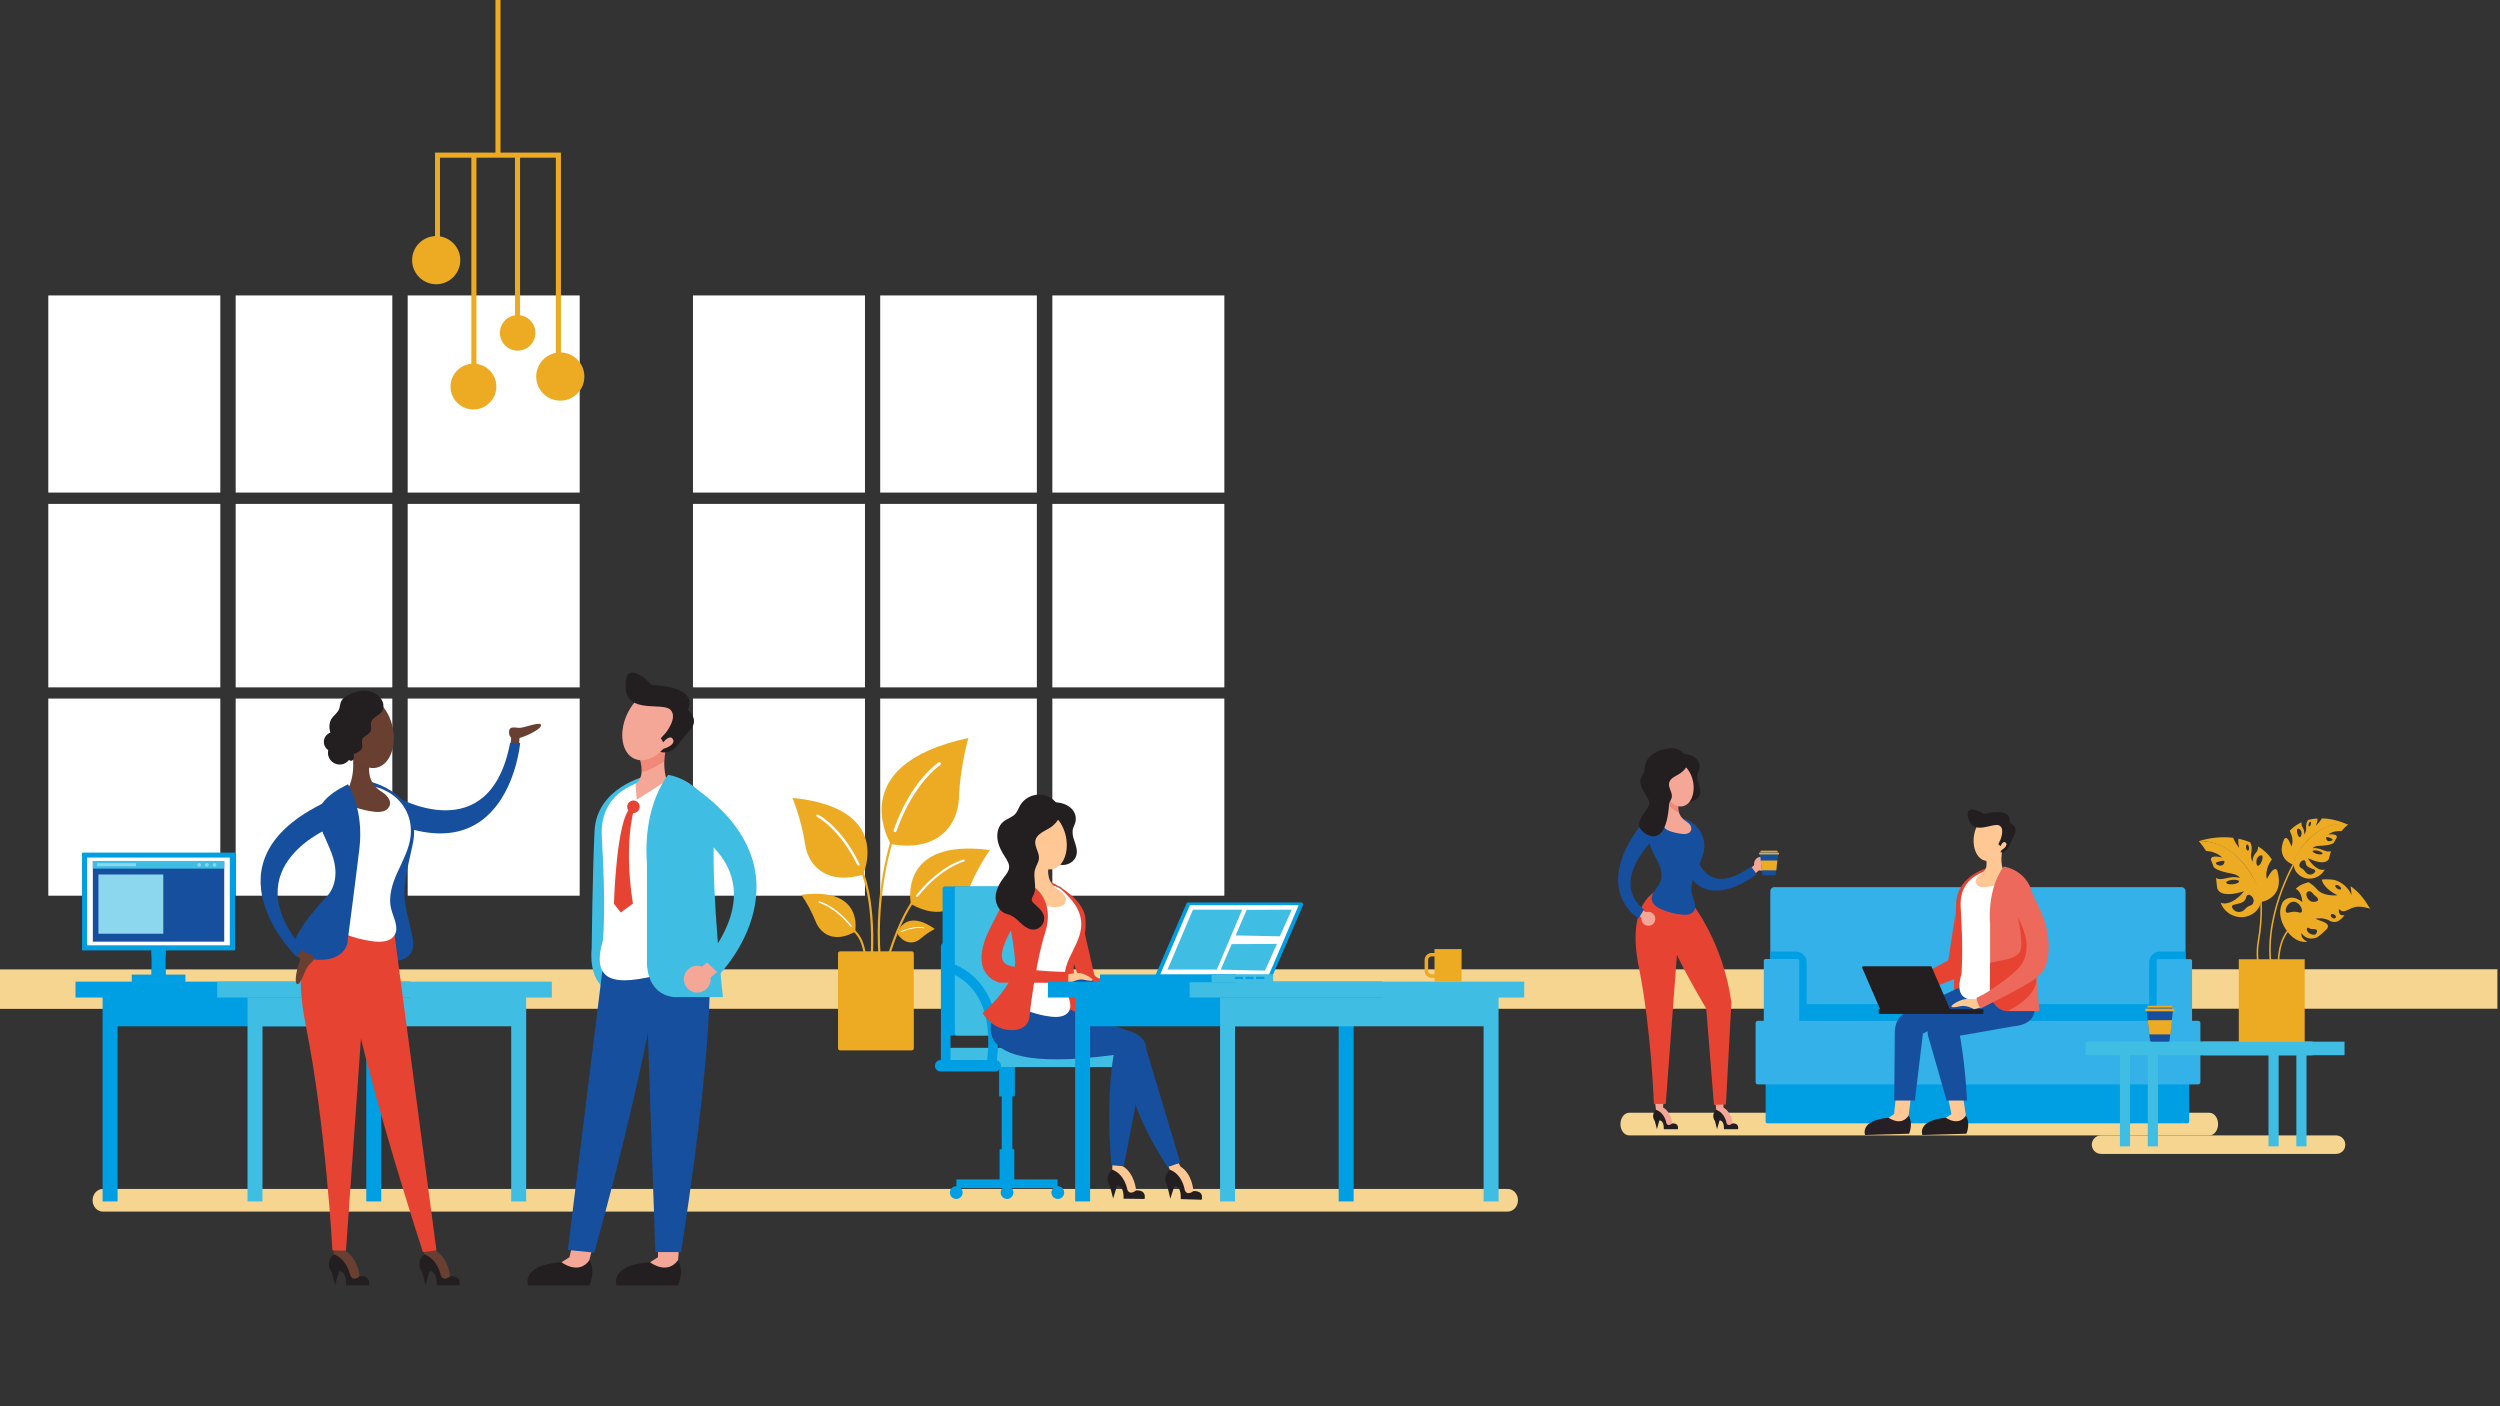 <?xml version="1.0" encoding="utf-8"?>
<!-- Generator: Adobe Illustrator 25.2.2, SVG Export Plug-In . SVG Version: 6.00 Build 0)  -->
<svg version="1.1" id="Calque_1" xmlns="http://www.w3.org/2000/svg" xmlns:xlink="http://www.w3.org/1999/xlink" x="0px" y="0px"
	 viewBox="0 0 1920 1080" style="enable-background:new 0 0 1920 1080;" xml:space="preserve">
<rect x="0" y="0" width="1920" height="1080" fill="#333333" stroke="none"/>
<style type="text/css">
	.st0{fill:#F6D591;}
	.st1{fill:#FFFFFF;}
	.st2{fill:#009EE2;}
	.st3{fill:#3FBDE3;}
	.st4{fill:#F5A797;}
	.st5{fill:#EDAB24;}
	.st6{fill:#164F9D;}
	.st7{fill:#231F20;}
	.st8{fill:#E74333;}
	.st9{opacity:0.3;fill:#E74333;enable-background:new    ;}
	.st10{fill:#8CD7EE;}
	.st11{fill:#33B1E8;}
	.st12{fill:#FFC793;}
	.st13{opacity:0.3;fill:#FFC793;enable-background:new    ;}
	.st14{fill:#683F30;}
	.st15{opacity:0.3;fill:#683F30;enable-background:new    ;}
	.st16{fill:#281F26;}
	.st17{fill:#EC695C;}
</style>
<g>
	<path class="st0" d="M1157.9,930.5H79c-4.4,0-7.9-3.9-7.9-8.7l0,0c0-4.8,3.6-8.7,7.9-8.7h1078.9c4.4,0,7.9,3.9,7.9,8.7l0,0
		C1165.8,926.6,1162.2,930.5,1157.9,930.5z"/>
	<path class="st0" d="M1696.8,872h-445.6c-3.7,0-6.7-3.9-6.7-8.7l0,0c0-4.8,3-8.7,6.7-8.7h445.6c3.7,0,6.7,3.9,6.7,8.7l0,0
		C1703.5,868.1,1700.5,872,1696.8,872z"/>
	<path class="st0" d="M1794.1,886.2h-180.5c-3.9,0-7.1-3.2-7.1-7.1l0,0c0-3.9,3.2-7.1,7.1-7.1h180.5c3.9,0,7.1,3.2,7.1,7.1l0,0
		C1801.2,883.1,1798.1,886.2,1794.1,886.2z"/>
	<polygon class="st0" points="1918,774.7 -2,774.8 -2,744.5 1918,744.4 	"/>
	<rect x="676" y="387" class="st1" width="120.3" height="140.9"/>
	<rect x="676" y="536.5" class="st1" width="120.3" height="151.4"/>
	<rect x="808.2" y="226.9" class="st1" width="132.1" height="151.4"/>
	<rect x="532.2" y="387" class="st1" width="132.1" height="140.9"/>
	<rect x="676" y="226.9" class="st1" width="120.3" height="151.4"/>
	<rect x="808.2" y="536.5" class="st1" width="132.1" height="151.4"/>
	<rect x="532.2" y="536.5" class="st1" width="132.1" height="151.4"/>
	<rect x="532.2" y="226.9" class="st1" width="132.1" height="151.4"/>
	<rect x="808.2" y="387" class="st1" width="132.1" height="140.9"/>
	<rect x="181" y="536.5" class="st1" width="120.3" height="151.4"/>
	<rect x="37.1" y="387" class="st1" width="132.1" height="140.9"/>
	<rect x="181" y="226.9" class="st1" width="120.3" height="151.4"/>
	<rect x="313.1" y="226.9" class="st1" width="132.1" height="151.4"/>
	<rect x="181" y="387" class="st1" width="120.3" height="140.9"/>
	<rect x="37.1" y="536.5" class="st1" width="132.1" height="151.4"/>
	<rect x="313.1" y="387" class="st1" width="132.1" height="140.9"/>
	<rect x="313.1" y="536.5" class="st1" width="132.1" height="151.4"/>
	<rect x="37.1" y="226.9" class="st1" width="132.1" height="151.4"/>
	<rect x="84.7" y="759.3" class="st2" width="202.5" height="28.9"/>
	<rect x="190.1" y="764" class="st3" width="11.5" height="158.7"/>
	<rect x="392.6" y="764" class="st3" width="11.5" height="158.7"/>
	<rect x="78.8" y="764" class="st2" width="11.5" height="158.7"/>
	<rect x="281.3" y="764" class="st2" width="11.5" height="158.7"/>
	<rect x="197.3" y="759.3" class="st3" width="202.5" height="28.9"/>
	<rect x="58" y="753.9" class="st2" width="257" height="12.2"/>
	<rect x="166.8" y="753.9" class="st3" width="257" height="12.2"/>
	
		<rect x="1341.8" y="665.7" transform="matrix(0.764 -0.646 0.646 0.764 -113.345 1027.21)" class="st4" width="9.2" height="5.4"/>
	<path class="st4" d="M1349,659.3c2.2-1.9,5.6-1.6,7.5,0.6s1.6,5.6-0.6,7.5c-2.2,1.9-5.6,1.6-7.5-0.6
		C1346.5,664.6,1346.8,661.2,1349,659.3z"/>
	<path class="st5" d="M1364.9,657.6h-12.6c-0.1,0-0.2-0.1-0.2-0.2v-3.9c0-0.1,0.1-0.2,0.2-0.2h12.6c0.1,0,0.2,0.1,0.2,0.2v3.9
		C1365.1,657.5,1365,657.6,1364.9,657.6z"/>
	<path class="st6" d="M1354.3,672.2h8.7c0.4,0,0.7-0.3,0.8-0.7l1.8-15.6c0.1-0.4-0.2-0.8-0.7-0.9c0,0-0.1,0-0.1,0h-12.3
		c-0.4,0-0.8,0.4-0.8,0.8c0,0,0,0,0,0.1l1.8,15.6C1353.5,671.9,1353.9,672.2,1354.3,672.2z"/>
	<polygon class="st5" points="1353.1,668.4 1364.2,668.4 1365,660.9 1352.2,660.9 	"/>
	<rect x="1352.2" y="654.3" class="st6" width="12.9" height="0.5"/>
	<rect x="1351" y="654.9" class="st5" width="15.3" height="1.3"/>
	<path class="st6" d="M1299,641.2c0,0,3.1,55.5,45.8,24.2l4.3,5.9c0,0-52.4,42.7-61-28.4L1299,641.2z"/>
	<path class="st4" d="M1284.3,862.8c0,0-0.7-8.6-7.1-12.3l1-11.5h-8l1.6,13.4l4.9,5.7l2,5.1l2.8,2.3
		C1281.5,865.5,1285.2,866.3,1284.3,862.8z"/>
	<path class="st7" d="M1271.9,852.4c0,0-4.5,3.3-1,8.6l1.6,6.2l1.9-6.7c0,0,3.6-0.5,3.4,6.7h10.8c0,0,1.4-4.7-4.4-4.4
		c0,0-3.2,2.9-4.5-0.3C1279.9,862.5,1278.5,854.6,1271.9,852.4z"/>
	<path class="st4" d="M1330.6,862.8c0,0-0.7-8.6-7.1-12.3l1-11.5h-8l1.6,13.4l4.9,5.7l2.1,5.1l2.7,2.3
		C1327.7,865.5,1331.4,866.3,1330.6,862.8z"/>
	<path class="st7" d="M1318.1,852.4c0,0-4.5,3.3-1,8.6l1.6,6.2l1.9-6.7c0,0,3.6-0.5,3.4,6.7h10.8c0,0,1.4-4.7-4.4-4.4
		c0,0-3.2,2.9-4.5-0.3C1326.1,862.5,1324.7,854.6,1318.1,852.4z"/>
	<path class="st7" d="M1293.4,579c3.4,0.2,7,1.3,9.4,3.7c2.2,2.1,3,5.3,2.2,8.2c-0.5,1.5-1.3,2.8-1.5,4.4c-0.1,1.9,0.1,3.9,0.8,5.7
		c0.9,2.8,2.1,5.8,1.4,8.8c-0.9,3.5-4.6,5.9-8.2,5.8c-3.7-0.3-7-2.4-8.8-5.6c-1.8-3.2-2.5-6.8-2-10.5c0.5-3.6,1.4-7.1,2.8-10.4
		C1291,585.8,1292.4,582.5,1293.4,579z"/>
	<path class="st8" d="M1273,683.9c0,0-24.6,8.4-14.4,58.7c9.6,47.7,11.6,105.2,11.6,105.2h9.1l11.2-149.2L1273,683.9z"/>
	<path class="st8" d="M1299.6,694c0,0,23.7,29.5,30.1,75.7l-4.2,78.6l-9.2,0.2l-5.9-73.9c0,0-24.2-40.6-26.5-51.6
		S1278.2,689.3,1299.6,694z"/>
	<path class="st6" d="M1297,630.4c8,4,12.7,12.5,11.8,21.4c-0.6,6.1-3.7,11.7-6.2,17.3s-4.6,11.9-3.1,17.9c1.1,4.2,3.8,8.7,1.6,12.4
		c-1.9,3.2-6.4,3.5-10,3c-5.1-0.6-10-1.9-14.8-3.9c-3.4-1.4-7-3.7-7.7-7.3c-0.9-5.2,4.5-9.1,6.5-14c2.4-5.8-0.2-12.4-3.2-18
		s-6.4-11.5-5.4-17.8c1-6.1,6.2-10.9,12-12.7C1284.7,626.9,1291.3,627.4,1297,630.4z"/>
	<path class="st4" d="M1281.8,608.7c-0.5,0.7-0.8,1.6-0.7,2.4c0.4,6.6,0.7,12.3-2.3,18.5c-0.7,1.4-1.5,2.9-1.2,4.5
		c0.4,2.1,2.6,3.3,4.6,4.1c3,1.1,6.1,1.8,9.2,2.2c1.5,0.2,3,0.2,4.4-0.2c1.5-0.4,2.6-1.5,3.1-3c0.2-1.8-0.4-3.5-1.8-4.7
		c-1.3-1.2-2.8-2-4.2-3.2c-3.5-3.1-4.9-8.1-3.4-12.6c0.8-2.3,2.3-4.6,1.4-6.9C1289.6,606.5,1283.8,606.1,1281.8,608.7z"/>
	<path class="st9" d="M1281.1,612.1c0.2,2.1,0.3,4.2,0.2,6.3c0,0,7,6.6,8,5.1c0,0-0.8-3.8-0.1-5L1281.1,612.1z"/>
	<path class="st4" d="M1300.2,600c1.9,9.3-1.6,17.9-7.8,19.2s-12.9-5.2-14.8-14.5s1.6-17.9,7.8-19.2S1298.3,590.8,1300.2,600z"/>
	
		<rect x="1257.1" y="696" transform="matrix(0.632 -0.775 0.775 0.632 -79.243 1234.353)" class="st4" width="5.4" height="9.2"/>
	<path class="st4" d="M1269.3,701.5c2.3,1.9,2.6,5.2,0.8,7.5s-5.2,2.6-7.5,0.8c-2.3-1.9-2.6-5.2-0.8-7.5
		C1263.7,699.9,1267,699.6,1269.3,701.5z"/>
	<path class="st6" d="M1269.9,644.5c0,0-34.3,32.5-7.3,54l-4.2,6.9c0,0-36.5-21.5,1.9-72.1L1269.9,644.5z"/>
	<path class="st7" d="M1296.9,585.1c-1,3.6-3.3,6.6-6.3,8.7c-3.3,2.2-7.8,3.6-8.7,7.4c-0.8,3.6,2.4,7,2.1,10.7
		c-0.2,2.2-2.1,4-2.2,6.1c-2.5,38.9-23.1,20.4-23,16.2s2.4-8.2,5-11.6c1.2-1.6,2.7-3.3,2.8-5.3c0.2-2.3-1.1-4.4-2.4-6.3
		c-2-3.2-3.9-6.5-4.4-10.2s3.2-6.5,3.3-10.2c0.1-14.7,21.8-18.5,27-14.3c3.7,3,4.2,2.1,5.9,6.6L1296.9,585.1z"/>
	<rect x="116.4" y="728.5" class="st2" width="10.8" height="22.4"/>
	<rect x="116.4" y="727.8" class="st2" width="10.8" height="6.8"/>
	<rect x="116.4" y="744.4" class="st2" width="10.8" height="6.8"/>
	<rect x="63" y="654.8" class="st2" width="117.5" height="75.1"/>
	<rect x="66.9" y="658.6" class="st1" width="109.6" height="67.4"/>
	<rect x="101.2" y="748.5" class="st2" width="41.2" height="5.6"/>
	<rect x="71.3" y="661.5" class="st6" width="100.9" height="61.7"/>
	<rect x="71.3" y="661.2" class="st3" width="100.9" height="5.9"/>
	<rect x="74.6" y="662.9" class="st10" width="29.8" height="2.3"/>
	<path class="st10" d="M160.3,664.2c0,0.8-0.6,1.4-1.4,1.4c-0.8,0-1.4-0.6-1.4-1.4c0-0.8,0.6-1.4,1.4-1.4h0
		C159.7,662.9,160.3,663.5,160.3,664.2C160.3,664.2,160.3,664.2,160.3,664.2z"/>
	<path class="st10" d="M154.4,664.2c0,0.8-0.6,1.4-1.4,1.4c-0.8,0-1.4-0.6-1.4-1.4s0.6-1.4,1.4-1.4c0,0,0,0,0,0
		C153.8,662.9,154.4,663.5,154.4,664.2C154.4,664.2,154.4,664.2,154.4,664.2z"/>
	<path class="st10" d="M166.2,664.2c0,0.8-0.6,1.4-1.4,1.4c-0.8,0-1.4-0.6-1.4-1.4c0-0.8,0.6-1.4,1.4-1.4h0
		C165.6,662.9,166.2,663.5,166.2,664.2C166.2,664.2,166.2,664.2,166.2,664.2z"/>
	<rect x="75.6" y="671.6" class="st10" width="49.8" height="45.5"/>
	<path class="st2" d="M1357.2,767.1H1680c0.7,0,1.3,0.6,1.3,1.3v93c0,0.7-0.6,1.3-1.3,1.3h-322.7c-0.7,0-1.3-0.6-1.3-1.3v-93
		C1355.9,767.7,1356.5,767.1,1357.2,767.1z"/>
	<path class="st11" d="M1362.8,681.3h153.3c1.8,0,3.2,1.4,3.2,3.2v113.8c0,1.8-1.4,3.2-3.2,3.2h-153.3c-1.8,0-3.2-1.4-3.2-3.2V684.5
		C1359.6,682.7,1361,681.3,1362.8,681.3z"/>
	<path class="st11" d="M1522,681.3h153.3c1.8,0,3.2,1.4,3.2,3.2v113.8c0,1.8-1.4,3.2-3.2,3.2H1522c-1.8,0-3.2-1.4-3.2-3.2V684.5
		C1518.8,682.7,1520.3,681.3,1522,681.3z"/>
	<rect x="1359.5" y="771.2" class="st2" width="319.1" height="13.9"/>
	<path class="st11" d="M1350,784h338.2c1,0,1.7,0.8,1.7,1.7v45.4c0,1-0.8,1.7-1.7,1.7H1350c-1,0-1.7-0.8-1.7-1.7v-45.4
		C1348.3,784.8,1349,784,1350,784z"/>
	<path class="st2" d="M1387.5,782.6v-43.5c0-4.6-3.7-8.3-8.3-8.3h-19.6v51.8H1387.5z"/>
	<path class="st11" d="M1355.9,736.5h24.6c0.7,0,1.3,0.6,1.3,1.3V795c0,0.7-0.6,1.3-1.3,1.3h-24.6c-0.7,0-1.3-0.6-1.3-1.3v-57.2
		C1354.6,737.1,1355.2,736.5,1355.9,736.5z"/>
	<path class="st2" d="M1650.6,782.6v-43.5c0-4.6,3.7-8.3,8.3-8.3h19.6v51.8H1650.6z"/>
	<path class="st11" d="M1682.2,796.4h-24.6c-0.7,0-1.3-0.6-1.3-1.3v-57.2c0-0.7,0.6-1.3,1.3-1.3h24.6c0.7,0,1.3,0.6,1.3,1.3v57.2
		C1683.5,795.8,1682.9,796.4,1682.2,796.4z"/>
	<rect x="1649.5" y="806.8" class="st3" width="7.8" height="73.6"/>
	<rect x="1763.6" y="806.8" class="st3" width="7.8" height="73.6"/>
	<rect x="1628.1" y="806.8" class="st3" width="7.8" height="73.6"/>
	<rect x="1742.2" y="806.8" class="st3" width="7.8" height="73.6"/>
	<polygon class="st3" points="1799.6,800 1716,800 1625.9,800 1625.9,810.4 1716,810.4 1799.6,810.4 1800.6,810.4 1800.6,800 	"/>
	<rect x="1601.7" y="800" class="st3" width="173.7" height="10.4"/>
	<rect x="1691.8" y="800" class="st3" width="84.6" height="10.4"/>
	<path class="st5" d="M680,739.4c15.2-51.8,31.2-59.8,37.1-62.8c0.7-0.3,1.3-0.6,1.8-1.1l1.4,1c-0.7,0.7-1.5,1.3-2.5,1.6
		c-5.8,2.9-21.2,10.6-36.2,61.7L680,739.4z"/>
	<path class="st5" d="M699.6,694.3c0,0-10.8-50.7,60.6-41.5c-6.4,9.3-11.7,19.2-16,29.6C738.2,698.3,721.5,706.8,699.6,694.3z"/>
	<path class="st1" d="M704,688.8c-0.1,0-0.1-0.1-0.2-0.1c-0.4-0.3-0.4-0.8-0.1-1.2c18.2-22.7,35.5-27.2,36.2-27.4
		c0.4-0.1,0.9,0.2,1,0.6c0.1,0.4-0.2,0.9-0.6,1c-0.2,0-17.5,4.5-35.3,26.8C704.8,688.8,704.4,689,704,688.8z"/>
	<path class="st5" d="M684.1,648.2c0,0-37.2-60.7,59.6-81.4c0,0-6.4,22.3-7.2,45.6S718.2,654.5,684.1,648.2z"/>
	<path class="st1" d="M687.3,639.1c-0.1,0-0.2,0-0.3-0.1c-0.6-0.2-0.9-0.9-0.7-1.5c13.2-37.7,33.6-51.4,34.5-51.9
		c0.5-0.4,1.3-0.2,1.6,0.3c0,0,0,0,0,0c0.3,0.5,0.2,1.3-0.3,1.6c-0.2,0.1-20.6,13.8-33.5,50.7C688.3,638.8,687.9,639.1,687.3,639.1z
		"/>
	<path class="st5" d="M662.8,671.7c0,0,23.9-51.2-54.2-58.9c4.5,11.4,7.8,23.3,9.7,35.4C620.9,666.5,636.5,679.6,662.8,671.7z"/>
	<path class="st1" d="M659.4,664.8c0.1,0,0.2,0,0.3-0.1c0.5-0.2,0.7-0.8,0.4-1.2c-13.8-28.6-31.1-37.5-31.8-37.9
		c-0.5-0.2-1,0-1.3,0.4s0,1,0.4,1.3c0.2,0.1,17.5,9.1,31,37C658.6,664.6,659,664.8,659.4,664.8z"/>
	<path class="st5" d="M656.7,715.5c0,0,7.4-34.6-41.3-28.3c4.4,6.3,8,13.1,10.9,20.2C630.5,718.3,641.8,724.1,656.7,715.5z"/>
	<path class="st1" d="M653.7,711.8l0.2-0.1c0.2-0.2,0.3-0.6,0.1-0.8c0,0,0,0,0,0c-12.4-15.5-24.2-18.5-24.7-18.7
		c-0.3-0.1-0.6,0.1-0.7,0.4c0,0,0,0,0,0c-0.1,0.3,0.1,0.6,0.4,0.7c0,0,0,0,0,0c0.1,0,11.9,3.1,24.1,18.2
		C653.2,711.8,653.5,711.9,653.7,711.8z"/>
	<path class="st5" d="M689.1,716.9c0,0,5.4-19.8,28.8-3.5c-3.9,2.1-7.6,4.6-11,7.5C701.9,725.3,694.5,725.3,689.1,716.9z"/>
	<path class="st1" d="M691.7,715.8C691.7,715.7,691.6,715.7,691.7,715.8c-0.1-0.3-0.1-0.4,0.1-0.5c10.5-4.7,17.4-3.1,17.7-3
		c0.2,0,0.3,0.2,0.3,0.4c0,0,0,0,0,0c0,0.2-0.2,0.3-0.4,0.2c-0.1,0-7-1.6-17.2,3C691.9,715.9,691.8,715.9,691.7,715.8z"/>
	<path class="st5" d="M674.7,735c-3.8-52.2,10.2-92,10.3-92.4l1.6,0.6c-0.1,0.4-14,39.8-10.2,91.6L674.7,735z"/>
	<path class="st5" d="M670.4,734.1l-1.7-0.1c2.1-46.6-8.3-66.5-8.5-66.7l1.5-0.8C662.2,667.3,672.5,686.9,670.4,734.1z"/>
	<path class="st5" d="M664.2,741.2c-0.7-17.1-5.7-22.6-7.9-24.9c-0.6-0.5-1-1.1-1.3-1.8l1.7-0.3c0.2,0.4,0.5,0.7,0.8,1
		c2.3,2.5,7.6,8.2,8.3,26L664.2,741.2z"/>
	<path class="st5" d="M645.2,730.6h55c0.9,0,1.6,0.7,1.6,1.6v72.9c0,0.9-0.7,1.6-1.6,1.6h-55c-0.9,0-1.6-0.7-1.6-1.6v-72.9
		C643.6,731.3,644.3,730.6,645.2,730.6z"/>
	<path class="st5" d="M1739.5,754.3c-0.4-0.5-9.2-11.3-5.6-31.8c3.6-20.1,1.5-34.9,1.5-35.1l1.2-0.2c0,0.2,2.1,15.1-1.5,35.4
		c-3.5,20,5.2,30.7,5.3,30.8L1739.5,754.3z"/>
	<path class="st5" d="M1731.4,675.4c-4.6-7.8-10-15.2-17.2-20.8s-16.4-9-25.5-8.6c2,2.3,3.9,4.8,5.5,7.5c3,0.2,8.4,1.1,12.5,5.1
		c0,0-9.3-2.6-8.7,1.8l0,0c0.8,1.8,1.5,3.6,2.1,5.4l0,0c0.6,0.9,3.2,3.2,13.7,5.1c5.6,1,6.4,3.4,6.4,3.4s-2.1-1.1-6.9-0.5
		c-3.9,0.5-8.4,2.5-11.4,0.5c0.3,2.6,0.6,5.2,0.9,7.8c0.7,2.4,4,7.5,20.6,2.4c-1.9,2.5-4.3,4.7-6.9,6.5c-2.2,1.5-7.3,4.1-11.1,2.2
		c1.9,5.2,6.2,9.2,11.6,10.6c7.4,2.2,16.4-1.8,18.8-9.1c0.2-0.6,0.4-1.2,0.5-1.9C1737.3,686.9,1734.6,680.7,1731.4,675.4z
		 M1707.8,663.6l-0.2,0.2c-0.7,1-1.9,1.1-3.2,0.9c-1.6-0.3-2.8-1.2-2.6-1.9s4.4-1.9,6-1.7C1709,661.3,1708.1,662.9,1707.8,663.6z
		 M1714.8,679.1c-2.7,0.3-5-0.3-5.1-1.2s2.1-1.9,4.8-2.2s5,0.3,5.1,1.2S1717.5,678.9,1714.8,679.1L1714.8,679.1z M1729.8,694.5
		c-0.9,0.9-2.2,1.1-3.3,1.7c-1.5,0.8-2.4,2.4-3.8,3.3c-2.6,1.7-6.2,1-7.9-1.6c-0.1-0.2-0.3-0.4-0.4-0.7c-0.7-1.5,0.2-2.2,1.7-2.5
		c1.7-0.3,3.4-0.8,5-1.3c1.6-0.5,3-1.7,3.7-3.3V690c0.1-0.8,0.4-1.6,0.9-2.3c0.6-0.5,1.4-0.7,2.1-0.4c0.7,0.3,1.3,0.8,1.8,1.4
		c0.7,0.8,1.1,1.8,1.3,2.9C1730.8,692.6,1730.5,693.7,1729.8,694.5L1729.8,694.5z"/>
	<path class="st5" d="M1748.9,668.5c-0.8-1.5-3-2.9-7.9,6.5c0,0-2.4-6.4,3.8-15c-2.8-4.1-6.4-7.5-10.6-10c0.1,1.8-0.4,3.5-1.6,4.8
		c-1.8,1.9-2.7,4.4-2.5,7c0,0-2.2-2.8-1-7.6c0.5-2.5,0.2-5-0.9-7.3c-2.9-1.2-5.9-2.1-9-2.8c-0.7,2.8,0.5,7.1,0.5,7.1
		c-1.9-2.3-3.5-5-4.7-7.8c-8.8-1-17.8-0.1-26.3,2.6c0,0,11.9-1.4,25.3,8.6s23.5,29.8,22.2,38.2c0,0,18.7-2.5,12.9-23.7
		C1749,669,1748.9,668.7,1748.9,668.5z M1726.4,653.3c-0.6,0.1-1.2-0.9-1.4-2.3s0.2-2.5,0.8-2.5s1.2,1,1.4,2.3
		S1727.1,653.2,1726.4,653.3z M1733.9,664.9c-0.9-0.3-1.5-3.1-0.6-5.3s2.8-3,3.7-2.7s0.9,2.4,0,4.6S1734.8,665.2,1733.9,664.9
		L1733.9,664.9z"/>
	<path class="st5" d="M1749.9,752.2c-3.9-31.7,9.3-40.3,9.9-40.7l0.6,1c0,0-3.3,2.1-6.1,8c-2.6,5.5-5.2,15.3-3.2,31.5L1749.9,752.2z
		"/>
	<path class="st5" d="M1772.9,693.9l-16.1,21.5c0,0,5.8,9.1,15.3,7.9c-5.9-3-4.5-6.6-4.5-6.6c4.1,5.9,10,3.9,11.8,3.3
		c2.2-1.5,4.2-3.2,6-5c0.6-0.5,1.1-1,1.6-1.5c3.4-4.7-3.7-5.6-8.7-7.9c0,0,6.2-1.4,11,1.6c1.9,1.1,4.2,1.2,6.3,0.3
		c2-1.2,3.7-2.8,5-4.7c-5.4,1.2-4.3-4.7-4.3-4.7c3.4,3.5,5.7,0.8,7.4,0.5c5-2.9,11.2-3.2,16.5-0.8
		C1814.9,690.1,1772.9,693.9,1772.9,693.9z M1778.9,717c-0.7,1.2-2.9,1.1-4.8,0.1s-2.9-2.9-2.3-4.2s1.8,0.7,3.9,0.6
		C1778.7,713.4,1780.5,714,1778.9,717L1778.9,717z M1793.9,704.7c-0.3,0.7-1.4,0.9-2.5,0.3s-1.6-1.6-1.3-2.4s1.4-0.9,2.5-0.3
		S1794.2,704,1793.9,704.7L1793.9,704.7z"/>
	<path class="st5" d="M1805.2,680.6c0.4,2.3,0.7,4.6,0.8,6.9c-2.4-5.9-7.5-10.2-13.6-11.8c-3.1-0.4-6.2-0.5-9.3-0.2
		c1.7,7.5,12.2,12.1,12.2,12.1c-8.4,0.6-13.7-1.8-16-4.8c-1.8-2.1-4-3.8-6.3-5.3c-1,0.3-2.1,0.6-3.1,1c-2.5,0.8-4.8,2.2-6.8,4.1
		c5.1,2.5,5,10.2,5,10.2c-7.8-6.6-14.7-2-15.5,1.2c-4.9,10.8,4.2,21.5,4.2,21.5c26.8-29.7,63.3-17.7,63.3-17.7
		C1815.6,689.7,1810.6,684.2,1805.2,680.6z M1762,700.2c-3.4,0-6.6,2.2-6.6-0.8s2.7-6.9,6.1-6.9s6.4,4,6.4,6.9
		S1765.5,700.2,1762,700.2z M1775.2,692.4c-1.5-0.6-2.8-1.9-3.4-3.4c-0.3-0.7-0.5-1.5-0.5-2.3c0-0.8,0.4-1.5,1.1-2
		c1-0.5,2.1-0.2,2.9,0.5c0.6,0.5,1.1,1.1,1.6,1.7c0.2,0.2,0.4,0.5,0.7,0.7c0.7,0.5,1.4,1.1,2,1.7
		C1782.1,692.6,1777,693,1775.2,692.4L1775.2,692.4z M1797.9,682.8c-0.3,0.6-1.6,0.5-2.8-0.3s-1.9-1.9-1.6-2.5s1.6-0.5,2.8,0.3
		S1798.2,682.2,1797.9,682.8L1797.9,682.8z"/>
	<path class="st5" d="M1745.2,750.9c-10.8-43.9,17.1-89.9,17.4-90.4l1,0.6c-0.3,0.5-27.9,46-17.2,89.5L1745.2,750.9z"/>
	<path class="st5" d="M1761.6,664.1c0,0.5,0.1,1,0.2,1.5c1,5.9,7.5,10,13.5,9.1c4.3-0.5,8.1-3.1,10.1-6.9c-3.2,1.1-6.8-1.5-8.3-2.9
		c-1.8-1.7-3.4-3.6-4.6-5.8c12.2,5.7,15.3,2.2,16.1,0.4c0.6-2,1-4,1.6-5.9c-2.6,1.2-5.8-0.8-8.8-1.7c-3.6-1-5.4-0.4-5.4-0.4
		s0.9-1.8,5.3-1.9c8.3-0.3,10.5-1.8,11.1-2.4l0,0c0.7-1.3,1.4-2.7,2.2-3.9l0,0c1-3.4-6.5-2.4-6.5-2.4c3.5-2.7,7.9-2.8,10.2-2.6
		c1.5-1.9,3.2-3.6,5.1-5.1c-6.9-1.4-14.4,0.3-20.6,3.8s-11.2,8.6-15.6,14.1C1764.2,655,1761.4,659.4,1761.6,664.1z M1787,642.8
		c1.3,0,4.4,1.3,4.4,2s-1,1.2-2.2,1.2c-0.9,0.2-1.8-0.2-2.3-1l-0.1-0.2C1786.6,644.2,1786,642.8,1787,642.8z M1776.1,653.7
		c0.2-0.7,2-0.8,4.1-0.3s3.6,1.5,3.5,2.2s-2,0.8-4.1,0.3S1776,654.4,1776.1,653.7L1776.1,653.7z M1766,663.7
		c0.2-0.8,0.7-1.5,1.3-2.1c0.4-0.4,0.9-0.7,1.5-0.9c0.6-0.1,1.2,0.1,1.6,0.5c0.3,0.6,0.4,1.2,0.4,1.9v0.1c0.4,1.3,1.2,2.4,2.4,2.9
		c1.2,0.6,2.5,1.1,3.7,1.5c1,0.4,1.7,1.1,1,2.1c-1.4,2-4.1,2.6-6.1,1.2c-0.2-0.1-0.3-0.2-0.5-0.4c-1-0.9-1.6-2.2-2.6-3
		c-0.8-0.6-1.8-0.9-2.4-1.7C1765.9,665.3,1765.8,664.5,1766,663.7L1766,663.7z"/>
	<path class="st5" d="M1754.2,644.5c-6.8,15.6,7.3,19.7,7.3,19.7c0-6.6,9.9-20.8,21.3-27s20.4-3.8,20.4-3.8c-6.2-3-13.1-4.7-20-4.9
		c-1.2,2-2.7,3.9-4.5,5.5c0,0,1.4-3.2,1.1-5.4c-2.4,0.1-4.9,0.5-7.2,1.1c-1.1,1.6-1.6,3.6-1.5,5.5c0.3,2.1-0.3,4.2-1.6,5.8
		c0.4-2,0-4-1.1-5.6c-0.8-1.1-1-2.6-0.7-3.9c-3.5,1.5-6.7,3.8-9.2,6.6c3.9,7.3,1.3,12,1.3,12c-2.7-7.8-4.5-6.9-5.3-5.9
		C1754.4,644.1,1754.3,644.3,1754.2,644.5z M1773.1,632.7c0.3-1,0.8-1.7,1.3-1.6s0.6,1,0.3,2s-0.8,1.7-1.3,1.6
		S1772.8,633.7,1773.1,632.7L1773.1,632.7z M1764.3,639.9c-0.4-1.8-0.2-3.4,0.6-3.5s2.2,0.7,2.6,2.5s-0.3,3.8-1.1,4
		S1764.8,641.7,1764.3,639.9L1764.3,639.9z"/>
	<rect x="1719.4" y="736.7" class="st5" width="50.6" height="63.5"/>
	<path class="st8" d="M832,712l8.1,35.2c0,0,0.2,3.9,5.7,4.5s41.8,4.1,41.8,4.1l-1.4,8l-40.6-0.8c0,0-12.1,1.8-15.6-8l-6.3-17.8
		C823.9,737.2,832,716.7,832,712z"/>
	<path class="st12" d="M872.5,914.1c0,0-0.9-12.9-10.3-18.5l1.7-17.1l-8.9,0.1l-0.8,19.7l7.2,8.5l3,7.6l4,3.5
		C868.4,918,873.7,919.2,872.5,914.1z"/>
	<path class="st7" d="M854.2,898.3c0,0-6.8,4.8-1.7,12.9l2.4,9.3l3-10c0,0,5.3-0.8,5,10.1l16.1,0.2c0,0,2.1-6.9-6.5-6.6
		c0,0-4.7,4.2-6.7-0.5C865.8,913.6,863.9,901.8,854.2,898.3z"/>
	<path class="st12" d="M916.5,914.6c0,0-0.6-12.9-9.9-18.7l-9.7-19l-8.9-0.1l10.5,21.6l7,8.7l2.8,7.7l4,3.6
		C912.4,918.4,917.6,919.8,916.5,914.6z"/>
	<path class="st7" d="M898.6,898.4c0,0-6.9,4.7-2,12.8l2.2,9.4l3.2-9.9c0,0,5.3-0.7,4.8,10.2l16.1,0.5c0,0,2.3-6.9-6.3-6.7
		c0,0-4.8,4.1-6.7-0.7C909.9,913.9,908.3,902.1,898.6,898.4z"/>
	<rect x="769.3" y="839.7" class="st2" width="8.2" height="50.8"/>
	<rect x="767.3" y="814" class="st2" width="12.1" height="28"/>
	<rect x="767.7" y="882.6" class="st2" width="11.3" height="26.5"/>
	<rect x="734.5" y="905.8" class="st2" width="77.7" height="6.6"/>
	<circle class="st2" cx="734.4" cy="915.9" r="4.9"/>
	<path class="st2" d="M817.3,915.9c0,2.7-2.2,4.9-4.9,4.9s-4.9-2.2-4.9-4.9s2.2-4.9,4.9-4.9S817.3,913.2,817.3,915.9L817.3,915.9z"
		/>
	<circle class="st2" cx="773.4" cy="915.9" r="4.9"/>
	<rect x="774.2" y="788.6" class="st1" width="9.2" height="19.4"/>
	<path class="st3" d="M854.4,819.5H731.8c-4.1,0-7.4-3.3-7.4-7.4l0,0c0-4.1,3.3-7.4,7.4-7.4h122.5c4.1,0,7.4,3.3,7.4,7.4l0,0
		C861.8,816.2,858.5,819.5,854.4,819.5z"/>
	<path class="st2" d="M725.5,680.8h79c0.9,0,1.6,0.7,1.6,1.6v111.3c0,0.9-0.7,1.6-1.6,1.6h-79c-0.9,0-1.6-0.7-1.6-1.6V682.4
		C724,681.5,724.7,680.8,725.5,680.8z"/>
	<path class="st3" d="M734.9,680.8h79c0.9,0,1.6,0.7,1.6,1.6v111.3c0,0.9-0.7,1.6-1.6,1.6h-79c-0.9,0-1.6-0.7-1.6-1.6V682.4
		C733.3,681.5,734,680.8,734.9,680.8z"/>
	<path class="st2" d="M726.3,821.8L726.3,821.8c2.1,0,3.7-1.7,3.7-3.7v-90.9c0-2.1-1.7-3.7-3.7-3.7l0,0c-2.1,0-3.7,1.7-3.7,3.7V818
		C722.6,820.1,724.3,821.8,726.3,821.8z"/>
	<path class="st2" d="M724.8,738.3l1.2,0.2c0.5,0.1,50,8.5,38.8,82.1l-0.2,1.2l-7.4-1.1l0.2-1.2c10.1-66-30.8-73.3-32.5-73.6
		l-1.2-0.2L724.8,738.3z"/>
	<path class="st2" d="M722.4,822.9h41.9c2.4,0,4.3-2,4.4-4.4l0,0c0-2.4-2-4.4-4.4-4.4h-41.9c-2.4,0-4.3,2-4.4,4.4l0,0
		C718,821,720,822.9,722.4,822.9z"/>
	<path class="st8" d="M805.9,676.8c0,0,26.4,11.6,27.7,29c1.8,23.5-11.9,25.9-8.5,43.8s7.9,27.7,5.8,33.5c0,0-8.7,8.2-21.4-3.2
		L805.9,676.8z"/>
	<path class="st6" d="M879.4,802.6l27.1,90.4l-9.8,3.3c0,0-29.3-43.9-27.7-66L879.4,802.6z"/>
	<path class="st6" d="M769.2,768.5c0,0-48.2,59.7,86.1,41.7c0,0-6.4,32-1.7,84.7l9.5,0.8l16.9-87.9c0,0,3.5-12.3-15.2-16.7l-49.6-18
		L769.2,768.5z"/>
	<path class="st7" d="M810.5,616.1c4.5,0.3,9.2,1.7,12.4,4.9c2.9,2.8,4,7,2.9,10.8c-0.6,2-1.7,3.7-2,5.8c-0.2,2.6,0.2,5.1,1.1,7.5
		c1.2,3.8,2.8,7.7,1.8,11.6c-1.1,4.6-6,7.8-10.8,7.6s-9.1-3.2-11.6-7.3c-2.3-4.2-3.2-9-2.6-13.8c0.6-4.7,1.9-9.4,3.7-13.8
		C807.3,625.1,809.2,620.7,810.5,616.1z"/>
	<path class="st1" d="M815.8,683.8c6.1,5.6,15.9,15.2,14.5,28.5c-0.8,8.4-5.8,16.4-9.3,24.1s-4.4,15.3-2.3,23.4
		c1.5,5.7,5.2,11.9,2.2,16.9c-2.6,4.3-8.7,4.7-13.7,4.1c-6.9-0.8-13.7-2.6-20.1-5.3c-4.7-2-9.6-5-10.5-10c-1.3-7.1,6.1-12.4,8.9-19
		c3.3-7.9-0.3-16.9-4.3-24.5s-8.7-15.7-7.4-24.2c1.3-8.3,8.4-14.8,16.4-17.3C799,677.7,810.5,678.8,815.8,683.8z"/>
	<path class="st12" d="M795.3,653.4c-0.7,0.9-1.1,2.1-1,3.3c0.6,9,0.9,16.8-3.1,25.2c-0.9,1.9-2,4-1.7,6.1c0.5,2.9,3.5,4.5,6.2,5.5
		c4.1,1.5,8.3,2.5,12.6,3c2,0.3,4,0.2,6-0.3c2-0.5,3.6-2,4.2-4c0.6-2.3-0.8-4.7-2.5-6.3s-3.9-2.8-5.7-4.3c-4.8-4.3-6.6-11-4.6-17.1
		c1.1-3.1,3.1-6.3,2-9.3C806,650.4,798.1,649.9,795.3,653.4z"/>
	<g>
		<path class="st13" d="M794.3,658.1c0.3,2.8,0.3,5.7,0.3,8.5c0,0,9.5,9,10.9,7c0,0-1.1-5.1-0.1-6.9L794.3,658.1z"/>
	</g>
	<path class="st12" d="M818.6,642.4c2.5,12.2-2,23.4-10.2,25.1s-16.8-6.8-19.3-18.9s2-23.4,10.2-25.1S816,630.3,818.6,642.4z"/>
	<path class="st8" d="M793.7,680.8c0,0,16.9,10.6,9,35.4s-12.2,65.5-12.2,65.5s-0.7,10.2-14.9,9.4s-21-13.1-21-13.1
		s26.5-22.2,25-40.8s-7.6-43.1-7.6-43.1L793.7,680.8z"/>
	<path class="st6" d="M839.6,754.7c0-0.1,0-0.2,0-0.4c0-2.5-4.1-4.6-9.1-4.6s-9.1,2-9.1,4.6c0,0.1,0,0.2,0,0.4H839.6z"/>
	<path class="st12" d="M820,748.4c0,0,7.5-2.2,11.8-0.5c6.2,2.4,7.3,4.4,7.3,4.4s1.3,2-6.9,0.1c-4.1-1-9.9,2.3-9.9,2.3h-2.9
		L820,748.4z"/>
	<path class="st8" d="M789.3,695.4c0,0-32.9,41.4-14,46.3s45.2,4.7,45.2,4.7l-0.1,8.4l-52.7-0.1c0,0-24.2-5.1-8.7-39.1l21.3-42.1
		L789.3,695.4z"/>
	<path class="st7" d="M815,624.2c-1.3,4.7-4.3,8.7-8.4,11.4c-4.3,2.8-10.3,4.7-11.4,9.8c-1,4.7,3.1,9.2,2.7,14
		c-0.2,2.9-2.1,5.3-2.9,8.1c-1.9,6.4,1.7,13.7-1.2,19.7c-0.7,1.5-1.8,3-1.3,4.5c0.3,0.7,0.7,1.4,1.3,1.9c3.1,3,6.9,5.7,7.9,9.8
		c1.1,4.6-1.7,9.1-6.2,10.3c-1.8,0.4-3.7,0.3-5.4-0.5c-7-3-8.9-9.3-16.9-11.3c-5.5-1.4-8.8-7.5-8.6-13.1s3.2-10.8,6.6-15.3
		c1.7-2.1,3.5-4.4,3.8-7c0.3-3-1.5-5.8-3.1-8.3c-2.7-4.2-5.1-8.6-5.8-13.5s0.5-10.3,4.3-13.5c2.9-2.5,7-3.4,9.5-6.3
		c1.5-1.8,2.3-4,3.4-6.1c4.6-8.1,15-10.9,23.1-6.3c3.4,1.9,6,4.9,7.4,8.6L815,624.2z"/>
	<rect x="831.6" y="759.3" class="st2" width="202.5" height="28.9"/>
	<rect x="937" y="764" class="st3" width="11.5" height="158.7"/>
	<rect x="1139.4" y="764" class="st3" width="11.5" height="158.7"/>
	<rect x="825.7" y="764" class="st2" width="11.5" height="158.7"/>
	<rect x="1028.1" y="764" class="st2" width="11.5" height="158.7"/>
	<rect x="944.1" y="759.3" class="st3" width="202.5" height="28.9"/>
	<rect x="804.8" y="753.9" class="st2" width="257" height="12.2"/>
	<rect x="913.6" y="753.9" class="st3" width="257" height="12.2"/>
	<path class="st2" d="M975.8,750.6H889c-0.8,0-1.5-0.7-1.5-1.5c0-0.2,0-0.4,0.1-0.6l23.6-54.5c0.2-0.6,0.8-0.9,1.4-0.9h86.7
		c0.8,0,1.5,0.7,1.5,1.5c0,0.2,0,0.4-0.1,0.6l-23.6,54.6C976.9,750.2,976.4,750.6,975.8,750.6z"/>
	<polygon class="st1" points="974.6,748.5 891,748.5 913.8,695.2 997.4,695.2 	"/>
	<path class="st2" d="M845.2,748.4h103.8c0.2,0,0.4,0.2,0.4,0.4v5.2c0,0.2-0.2,0.4-0.4,0.4H845.2c-0.2,0-0.4-0.2-0.4-0.4v-5.2
		C844.7,748.6,844.9,748.4,845.2,748.4z"/>
	<path class="st3" d="M930.9,748.4h46.5c0.2,0,0.4,0.2,0.4,0.4v5.2c0,0.2-0.2,0.4-0.4,0.4h-46.5c-0.2,0-0.4-0.2-0.4-0.4v-5.2
		C930.5,748.6,930.6,748.4,930.9,748.4z"/>
	<rect x="964.7" y="750.2" class="st2" width="6.3" height="1.7"/>
	<rect x="956.5" y="750.2" class="st2" width="6.3" height="1.7"/>
	<rect x="948.4" y="750.2" class="st2" width="6.3" height="1.7"/>
	<polygon class="st3" points="934.5,744.6 896.7,744.6 916.2,698.6 954,698.6 	"/>
	<polygon class="st3" points="957.4,698.8 992.1,698.6 982.9,719.1 949,718.4 	"/>
	<polygon class="st3" points="945.9,725.1 980.7,724.9 971.5,745.4 937.5,744.7 	"/>
	<path class="st5" d="M1101.7,728.8v3.1h-2.2c-3,0-5.4,2.4-5.4,5.4l0,0v8.3c0,3,2.4,5.4,5.4,5.4l0,0h2.2v1.7c0,0.7,0.6,1.3,1.3,1.3
		h18.2c0.7,0,1.3-0.6,1.3-1.3v-23.8H1101.7z M1099.5,748.2c-1.5,0-2.7-1.2-2.7-2.7v-8.3c0-1.5,1.2-2.7,2.7-2.7h2.2v13.7H1099.5z"/>
	<path class="st3" d="M496.5,595.9c0,0-38.3,8.6-39.9,42.4s-2.2,90.2-2.2,90.2s-3.6,28.1,15.6,32.8L496.5,595.9z"/>
	<path class="st4" d="M499.2,969.4l6.1-3.8l0.3-15.9l16.5,0.5l-1.3,17.5c0,0-1.1,5.4-1.6,6.2s-14.8,4-14.8,4L499.2,969.4z"/>
	<path class="st7" d="M520.7,967.8c0,0,5.1,7.3,0,19.4h-47.2c0,0-5.9-15.8,25.7-17.8C499.2,969.4,512.3,979.6,520.7,967.8z"/>
	<path class="st6" d="M542,721.3c0,0,14.5,23.7-18.9,240.3h-19.8L495.5,734L542,721.3z"/>
	<path class="st4" d="M431.2,969.4l6.1-3.8l3.7-15.5l16.1,0.3l-4.5,17.4c0,0-1.1,5.4-1.6,6.2s-14.8,4-14.8,4L431.2,969.4z"/>
	<path class="st7" d="M452.7,967.8c0,0,5.1,7.3,0,19.4h-47.2c0,0-5.9-15.8,25.7-17.8C431.2,969.4,444.4,979.6,452.7,967.8z"/>
	<path class="st6" d="M510.1,716.9c0,0-6.3,74.8-53.7,245.1l-20.3-2l28.1-227.3L510.1,716.9z"/>
	<path class="st1" d="M510.7,597.2c0,0,43,8.1,34.4,45.5s0.7,71.2,0.7,71.2s10.8,20.1-28.8,31.7s-64.7,13-53.9-23.7
		c0,0,2.4-25-0.9-78.8C459.4,597.5,510.7,597.2,510.7,597.2z"/>
	<path class="st4" d="M505.6,566.8c0,3.4,0.6,8.8,4.2,8.8s8.8-5.4,8.8-8.8c-0.1-3.6-3.2-6.4-6.7-6.2
		C508.4,560.8,505.7,563.5,505.6,566.8L505.6,566.8z"/>
	<path class="st4" d="M508.2,567.1c0.8,1,4.9,3,4.3,4.5c-2.3,6-4.2,19.9,0.7,30.1c1.1,2.3,2.5,4.8,2,7.4c-0.6,3.5-4.3,5.5-7.6,6.7
		c-4.9,1.8-10,3-15.2,3.6c-2.4,0.4-4.9,0.3-7.3-0.4c-2.4-0.7-4.3-2.5-5.1-4.9c-0.7-2.8,0.9-5.7,3-7.7s3.8-3.4,6-5.2
		c5.8-5,3.9-14.3,1.4-21.5c-1.3-3.7,1.3-6.9,2.8-10.6C495.3,563.5,504.8,562.8,508.2,567.1z"/>
	<path class="st9" d="M511.6,575.2c-1,3.1-1.5,6.4-1.5,9.7c0,0-15.7,9.9-17.4,7.4c0,0-0.2-10-2.5-10L511.6,575.2z"/>
	<path class="st4" d="M481.4,549c-6.4,14.3-3.8,29.4,5.8,33.7s22.6-3.8,29-18.1c6.4-14.3,3.8-29.4-5.8-33.7S487.8,534.7,481.4,549z"
		/>
	<path class="st7" d="M510.9,563.3c0,0,10.1-12.1,4-18.2s-33.1,3.5-34.4-16.7s13-10.1,20.1-2.2c0,0,36.2,0,27.6,19
		c0,0,10,7.4,1.1,16.3s-11,18.5-22.3,16l2.5-2.4c0,0,9.7-2.7,7.4-7.2s-7.5,2.2-7.5,2.2l-1.9-3.2L510.9,563.3z"/>
	<path class="st1" d="M510.2,600.7L489,614.2l-0.9-12.4l-4,2.6l-5.8,5.6l-0.8,12.3c0,0,7.4,5.6,7.9,5.3s23.5-3.5,23.5-3.5
		L510.2,600.7z"/>
	<path class="st3" d="M513.2,595.1c0,0-19.8,22.4-16.3,68.8v73.5c0,0-2.1,25.7,20.8,28.4h37.5c0,0-8.8-80.4-6.9-121.5
		C550.3,600,513.2,595.1,513.2,595.1z"/>
	<path class="st8" d="M481.7,619.6c0,2.7,2.2,4.8,4.8,4.8s4.8-2.2,4.8-4.8s-2.2-4.8-4.8-4.8l0,0
		C483.8,614.8,481.7,616.9,481.7,619.6z"/>
	<path class="st8" d="M486.8,622.2c0,0-8,26-0.7,71.8l-9.4,6.8l-5.2-6.7c0,0,1.8-65.3,13-73.9L486.8,622.2z"/>
	
		<rect x="538.2" y="737" transform="matrix(0.769 -0.64 0.64 0.769 -348.192 521.559)" class="st4" width="17.8" height="10.6"/>
	<path class="st4" d="M528.9,744.1c-4.4,3.6-5,10.1-1.3,14.5c3.6,4.4,10.1,5,14.5,1.3c4.4-3.6,5-10.1,1.3-14.5
		C539.7,741,533.2,740.4,528.9,744.1C528.9,744.1,528.9,744.1,528.9,744.1z"/>
	<path class="st3" d="M514.4,629.3c0,0,89.3,30.8,27.4,108.7l10.8,10.3c0,0,78.9-80.6-26.3-148.2L514.4,629.3z"/>
	
		<rect x="389.1" y="567.6" transform="matrix(7.932910e-02 -0.997 0.997 7.932910e-02 -204.979 919.673)" class="st14" width="12.6" height="6.4"/>
	<path class="st14" d="M391,561.5c0.3-3.7,3.9-2.8,7.6-2.5s17.2-5.6,16.9-1.9s-16.1,10.5-19.8,10.3S390.7,565.2,391,561.5z"/>
	<path class="st6" d="M304.4,612c0,0,71.7,41.4,87.4-41.6l7.7,0.2c0,0-9.1,104.3-106.8,57.3L304.4,612z"/>
	<path class="st6" d="M284.4,600.4c0,0,41.6,9.1,32.3,49.3s-6.8,38.6,0,69.5s-40.8,15.1-40.8,15.1L284.4,600.4z"/>
	<path class="st14" d="M345.7,980.2c0,0-1.1-13.8-11.3-19.8l-5.6-20.4l-5.5,1.9l2.5,21.4l7.8,9.1l3.3,8.1l4.4,3.7
		C341.3,984.3,347,985.7,345.7,980.2z"/>
	<path class="st7" d="M325.8,963.3c0,0-7.3,5.3-1.6,13.8l2.6,10l3.1-10.8c0,0,5.7-0.9,5.5,10.8h17.4c0,0,2.2-7.5-7-7
		c0,0-5,4.6-7.2-0.5C338.5,979.7,336.4,967,325.8,963.3z"/>
	<path class="st8" d="M274.7,689.9c0,0-21.5-7.4-5.3,73.2c15.4,76.5,55.4,198.5,55.4,198.5l10.4-1.3l-32.8-246.8L274.7,689.9z"/>
	<path class="st14" d="M276.2,980.2c0,0-1.1-13.8-11.3-19.8l1.6-18.5l-11-2.2l0.8,23.6l7.8,9.1l3.3,8.1l4.4,3.7
		C271.8,984.3,277.5,985.7,276.2,980.2z"/>
	<path class="st7" d="M256.3,963.3c0,0-7.3,5.3-1.6,13.8l2.6,10l3.1-10.8c0,0,5.7-0.9,5.5,10.8h17.4c0,0,2.2-7.5-7-7
		c0,0-5,4.6-7.2-0.5C269,979.7,266.8,967,256.3,963.3z"/>
	<path class="st8" d="M258,693.2c0,0-39.4,13.4-23.2,94.1c15.4,76.5,20.5,173,20.5,173l10.4,0.2L283,715.7L258,693.2z"/>
	<path class="st1" d="M296.5,607.4c12.1,6.2,20.4,18.7,18.9,34.4c-1,9.8-5.9,18.8-10,27.8s-7.4,19.1-4.9,28.7
		c1.7,6.7,6.1,14,2.5,19.9c-3.1,5.1-10.2,5.5-16.1,4.8c-8.1-1-16.1-3.1-23.7-6.3c-5.5-2.3-11.3-5.9-12.3-11.7
		c-1.5-8.3,7.2-14.6,10.5-22.4c3.9-9.3-0.4-19.9-5.1-28.8s-10.2-18.5-8.7-28.5c1.5-9.7,9.9-17.5,19.3-20.3
		C276.7,601.8,287.3,602.7,296.5,607.4z"/>
	<path class="st14" d="M272.1,572.6c-0.9,1.1-1.3,2.5-1.2,3.9c0.7,10.6,1.1,19.8-3.7,29.7c-1.1,2.3-2.4,4.7-2,7.2
		c0.6,3.4,4.1,5.3,7.4,6.5c4.8,1.8,9.7,2.9,14.8,3.5c2.4,0.4,4.8,0.2,7.1-0.4c2.3-0.6,4.2-2.4,4.9-4.8c0.7-2.7-0.9-5.5-2.9-7.5
		s-4.6-3.2-6.7-5.1c-5.7-5-7.8-13-5.4-20.2c1.3-3.6,3.7-7.4,2.3-11C284.6,569,275.4,568.5,272.1,572.6z"/>
	<path class="st15" d="M270.9,578c0.3,3.3,0.4,6.7,0.3,10.1c0,0,11.1,10.6,12.8,8.2c0,0-1.3-6-0.1-8.1L270.9,578z"/>
	<path class="st14" d="M301.6,558.8c3.1,14.9-2.5,28.7-12.5,30.8s-20.6-8.3-23.7-23.2s2.5-28.7,12.5-30.8S298.5,543.8,301.6,558.8z"
		/>
	<path class="st7" d="M294.5,542.5c0,1.8-0.6,3.5-1.8,4.8c-1.3,1.2-2.8,2.3-4.4,3.3c-1.6,1-2.8,2.4-3.3,4.2
		c-0.5,2.2,0.6,4.6-0.3,6.6c-1.2,3-5.7,3.7-6.6,6.8c-0.5,1.8,0.4,3.8,0.1,5.6c-0.3,1.5-1.3,2.8-2.6,3.5c-1.3,0.8-2.7,1.4-4.1,1.8
		c0.3,1,0.4,2.1,0.3,3.1c-0.2,1.1-1,1.9-2,2.1c-1.3,0.1-2.3-1-3-2c-2.3-3.1-4.7-6.2-7-9.4c-2.3-3.1-4.6-6.2-5.9-9.8
		s-1.3-7.8,0.7-11.1c1.7-2.6,4.6-4.4,5.8-7.3c0.7-1.7,0.6-3.6,1.3-5.3c1-2.8,3.7-4.6,6.3-5.9c4.9-2.5,10.6-3.9,16-2.6
		c3.7,0.9,6.9,3.1,9,6.3C294,538.8,294.5,540.6,294.5,542.5z"/>
	<circle class="st7" cx="256.3" cy="569.8" r="7.6"/>
	
		<ellipse transform="matrix(7.088892e-02 -0.998 0.998 7.088892e-02 -334.754 797.152)" class="st7" cx="260.5" cy="578.3" rx="9" ry="9"/>
	<path class="st6" d="M267.2,602.3c0,0,12.5,19,8.8,49.6s-9.3,72.8-9.3,72.8s-3.3,18.8-36.2,10.2c-19.5-5.1,20.4-46.4,20.4-46.4
		s12.3-10.9,3.7-33.4C246.3,633,232,619.9,267.2,602.3z"/>
	
		<rect x="226.7" y="725.1" transform="matrix(0.69 -0.724 0.724 0.69 -458.172 393.229)" class="st14" width="6.4" height="12.6"/>
	<path class="st14" d="M239.9,733.9c2.7,2.5-0.3,4.8-2.9,7.4s-6.5,16.8-9.1,14.3s1.9-19.1,4.5-21.8S237.2,731.3,239.9,733.9z"/>
	<path class="st6" d="M255.5,634.8c0,0-77.4,29.6-22.8,94.1l-5,5.9c0,0-75.2-72.8,22.8-119L255.5,634.8z"/>
	<path class="st12" d="M1494.4,858.4l4.3-2.8l-2.9-14l11.8,0.1l2.2,15.2c-0.2,1.5-0.6,3-1,4.5c-0.4,0.6-10.5,3.2-10.5,3.2
		L1494.4,858.4z"/>
	<path class="st7" d="M1509.8,856.8c0,0,3.8,5.1,0.4,13.9l-33.8,1c0,0-4.6-11.2,18-13.3C1494.4,858.4,1504,865.5,1509.8,856.8z"/>
	<path class="st12" d="M1450.4,858.4l4.3-2.8l1.6-16.6l11.8,0l-2.3,17.8c-0.2,1.5-0.6,3-1,4.5c-0.4,0.6-10.5,3.2-10.5,3.2
		L1450.4,858.4z"/>
	<path class="st16" d="M1465.8,856.8c0,0,3.8,5.1,0.4,13.9l-33.8,1c0,0-4.6-11.2,18-13.3C1450.4,858.4,1460,865.5,1465.8,856.8z"/>
	<path class="st8" d="M1501.8,701.7l-5.3,34.3c-0.1,1.5-1.2,2.6-2.7,2.9l-21.4,11.3l8,9.8l22.3-8.8L1501.8,701.7z"/>
	<path class="st8" d="M1528.2,666c0,0-24.9,5.6-25.9,27.6s-1.5,58.7-1.5,58.7s-2.4,18.3,10.2,21.3L1528.2,666z"/>
	<path class="st6" d="M1504.6,758.5l-41.3,19.5c0,0-8.1,2.8-8.1,15.5l-0.4,51.7h15.8l6.2-51.4l45.8-23.1L1504.6,758.5z"/>
	<path class="st6" d="M1560.5,765.2c0,0,10.5,21-14.8,23.1l-40.5,7.1c0,0,3.8,19,5.5,49.8H1495l-13.5-47.2c0,0-4.5-11.2,4.2-16.1
		l42.4-19.6L1560.5,765.2z"/>
	<path class="st1" d="M1537.4,666.8c0,0,27.9,5.3,22.3,29.6s0.5,46.3,0.5,46.3s7,13.1-18.7,20.6s-42.1,8.4-35.1-15.4
		c0,0,1.6-16.3-0.6-51.3C1504,667,1537.4,666.8,1537.4,666.8z"/>
	<path class="st12" d="M1533.1,648.2c0.6,2.2,2,5.6,4.3,5s4.7-5.1,4.1-7.3c-0.6-2.3-3.1-3.7-5.4-3S1532.4,645.9,1533.1,648.2
		L1533.1,648.2z"/>
	<path class="st12" d="M1535.8,647.2c0.6,0.7,3.2,1.9,2.8,2.9c-1.5,3.9-2.7,12.9,0.4,19.6c0.7,1.5,1.6,3.2,1.3,4.8
		c-0.4,2.3-2.8,3.6-4.9,4.4c-3.2,1.2-6.5,2-9.9,2.3c-1.6,0.3-3.2,0.2-4.8-0.2c-1.6-0.4-2.8-1.6-3.3-3.2c-0.4-1.8,0.6-3.7,2-5
		s2.5-2.2,3.9-3.4c3.8-3.2,2.5-9.3,0.9-14c-0.8-2.4,0.9-4.5,1.8-6.9C1527.4,644.9,1533.6,644.5,1535.8,647.2z"/>
	<g>
		<path class="st13" d="M1538,652.5c-0.6,2.1-0.9,4.2-1,6.3c0,0-10.4,8.3-11.5,6.7c0,0,0.8-6.3-1.4-8.4L1538,652.5z"/>
	</g>
	<path class="st12" d="M1516,641.9c-1.4,9.6,2.6,18.2,9.1,19.2s12.9-6,14.3-15.7s-2.6-18.2-9.1-19.2S1517.5,632.3,1516,641.9z"/>
	<path class="st7" d="M1536.1,645.5c0,0,4-9-0.6-11.5s-19.2,7.6-23.4-4.2s6.1-8.2,11.7-4.7c0,0,21.7-6.1,19.7,6.8
		c0,0,7.2,2.8,3.4,9.5s-3.5,12.9-10.7,13.3l1.1-1.9c0,0,5.4-3.2,3.2-5.5s-4.1,2.6-4.1,2.6l-1.7-1.6L1536.1,645.5z"/>
	<path class="st17" d="M1539,665.5c0,0-12.8,14.5-10.6,44.8V758c0,0-1.3,16.7,13.5,18.5h24.4c0,0-5.7-52.3-4.5-79
		C1563.2,668.7,1539,665.5,1539,665.5z"/>
	<path class="st7" d="M1445.1,776.4h51.7c0.5,0,0.9-0.4,0.9-0.9c0-0.1,0-0.2-0.1-0.4l-14.1-32.5c-0.1-0.3-0.5-0.5-0.8-0.5H1431
		c-0.5,0-0.9,0.4-0.9,0.9c0,0.1,0,0.2,0.1,0.4l14.1,32.5C1444.4,776.2,1444.7,776.4,1445.1,776.4z"/>
	<path class="st7" d="M1522.9,778.7h-79.7c-0.1,0-0.3-0.1-0.3-0.3v-3.1c0-0.1,0.1-0.3,0.3-0.3h79.7c0.1,0,0.3,0.1,0.3,0.3v3.1
		C1523.2,778.6,1523.1,778.7,1522.9,778.7z"/>
	<path class="st8" d="M1528.4,739.4l12.6-2.6c0,0,9.2-1.7,10.8-6.9c2.5-8-3.6-32.5-3.6-32.5s17.2,45.7,15.7,56.6
		s-16.3,19.3-16.3,19.3l-5.8,3.3c0,0-11.2,0-13.6-14.3L1528.4,739.4z"/>
	<path class="st12" d="M1519.7,767.7c0,0-8.9-1.4-13.3,0.3c-6.4,2.5-7.6,4.6-7.6,4.6s-1.4,2.1,7.1,0.1c4.3-1,10.3,2.4,10.3,2.4
		l5.4-1.5L1519.7,767.7z"/>
	<path class="st17" d="M1538.5,688.6l-0.2,0.1c5.1,6.5,10.2,13,13.8,20.5s5.4,16,3.6,24c-1.9,8.5-8.2,13.5-15.1,18.7
		s-14.6,10.9-22.6,14.4c0.1,3,1.7,5.9,3.2,8.3c9.3-5.1,16.6-8.3,25.9-13.5c6.3-3.5,15.1-7.8,20.1-13.1c7.3-7.8,6.9-23.2,5-33
		c-2.6-13.1-9.4-25-16.1-36.5L1538.5,688.6z"/>
	<path class="st5" d="M1649.6,772.4h18.4c0.1,0,0.3,0.1,0.3,0.3v5.8c0,0.1-0.1,0.3-0.3,0.3h-18.4c-0.1,0-0.3-0.1-0.3-0.3v-5.8
		C1649.3,772.5,1649.5,772.4,1649.6,772.4z"/>
	<path class="st6" d="M1665.2,800h-12.8c-0.6,0-1.1-0.4-1.2-1l-2.6-22.8c-0.1-0.6,0.4-1.2,1-1.3c0,0,0.1,0,0.1,0h18
		c0.6,0,1.1,0.5,1.1,1.2c0,0,0,0.1,0,0.1l-2.6,22.8C1666.3,799.6,1665.8,800,1665.2,800z"/>
	<polygon class="st5" points="1666.9,794.4 1650.7,794.4 1649.4,783.5 1668.2,783.5 	"/>
	<rect x="1649.3" y="773.9" class="st6" width="18.9" height="0.8"/>
	<rect x="1647.6" y="774.7" class="st5" width="22.3" height="2"/>
	<path class="st5" d="M353.5,199.8c0,10.2-8.3,18.5-18.5,18.5s-18.5-8.3-18.5-18.5c0-10.2,8.3-18.5,18.5-18.5c0,0,0,0,0,0
		C345.3,181.4,353.5,189.6,353.5,199.8z"/>
	<circle class="st5" cx="430.3" cy="289.2" r="18.5"/>
	<path class="st5" d="M411.2,255.6c0,7.5-6,13.6-13.6,13.7c-7.5,0-13.6-6-13.7-13.6c0-7.5,6-13.6,13.6-13.7c0,0,0,0,0.1,0
		C405.1,242,411.2,248.1,411.2,255.6z"/>
	<rect x="380.5" y="-246.6" class="st5" width="3.9" height="365.7"/>
	<polygon class="st5" points="430.8,277.2 426.9,277.2 426.9,121.1 337.9,121.1 337.9,194.9 334.1,194.9 334.1,117.2 430.8,117.2 	
		"/>
	<rect x="395.5" y="119.8" class="st5" width="3.9" height="134.1"/>
	<circle class="st5" cx="363.6" cy="296.9" r="17.6"/>
	<rect x="362" y="119.3" class="st5" width="3.9" height="169.9"/>
</g>
</svg>
